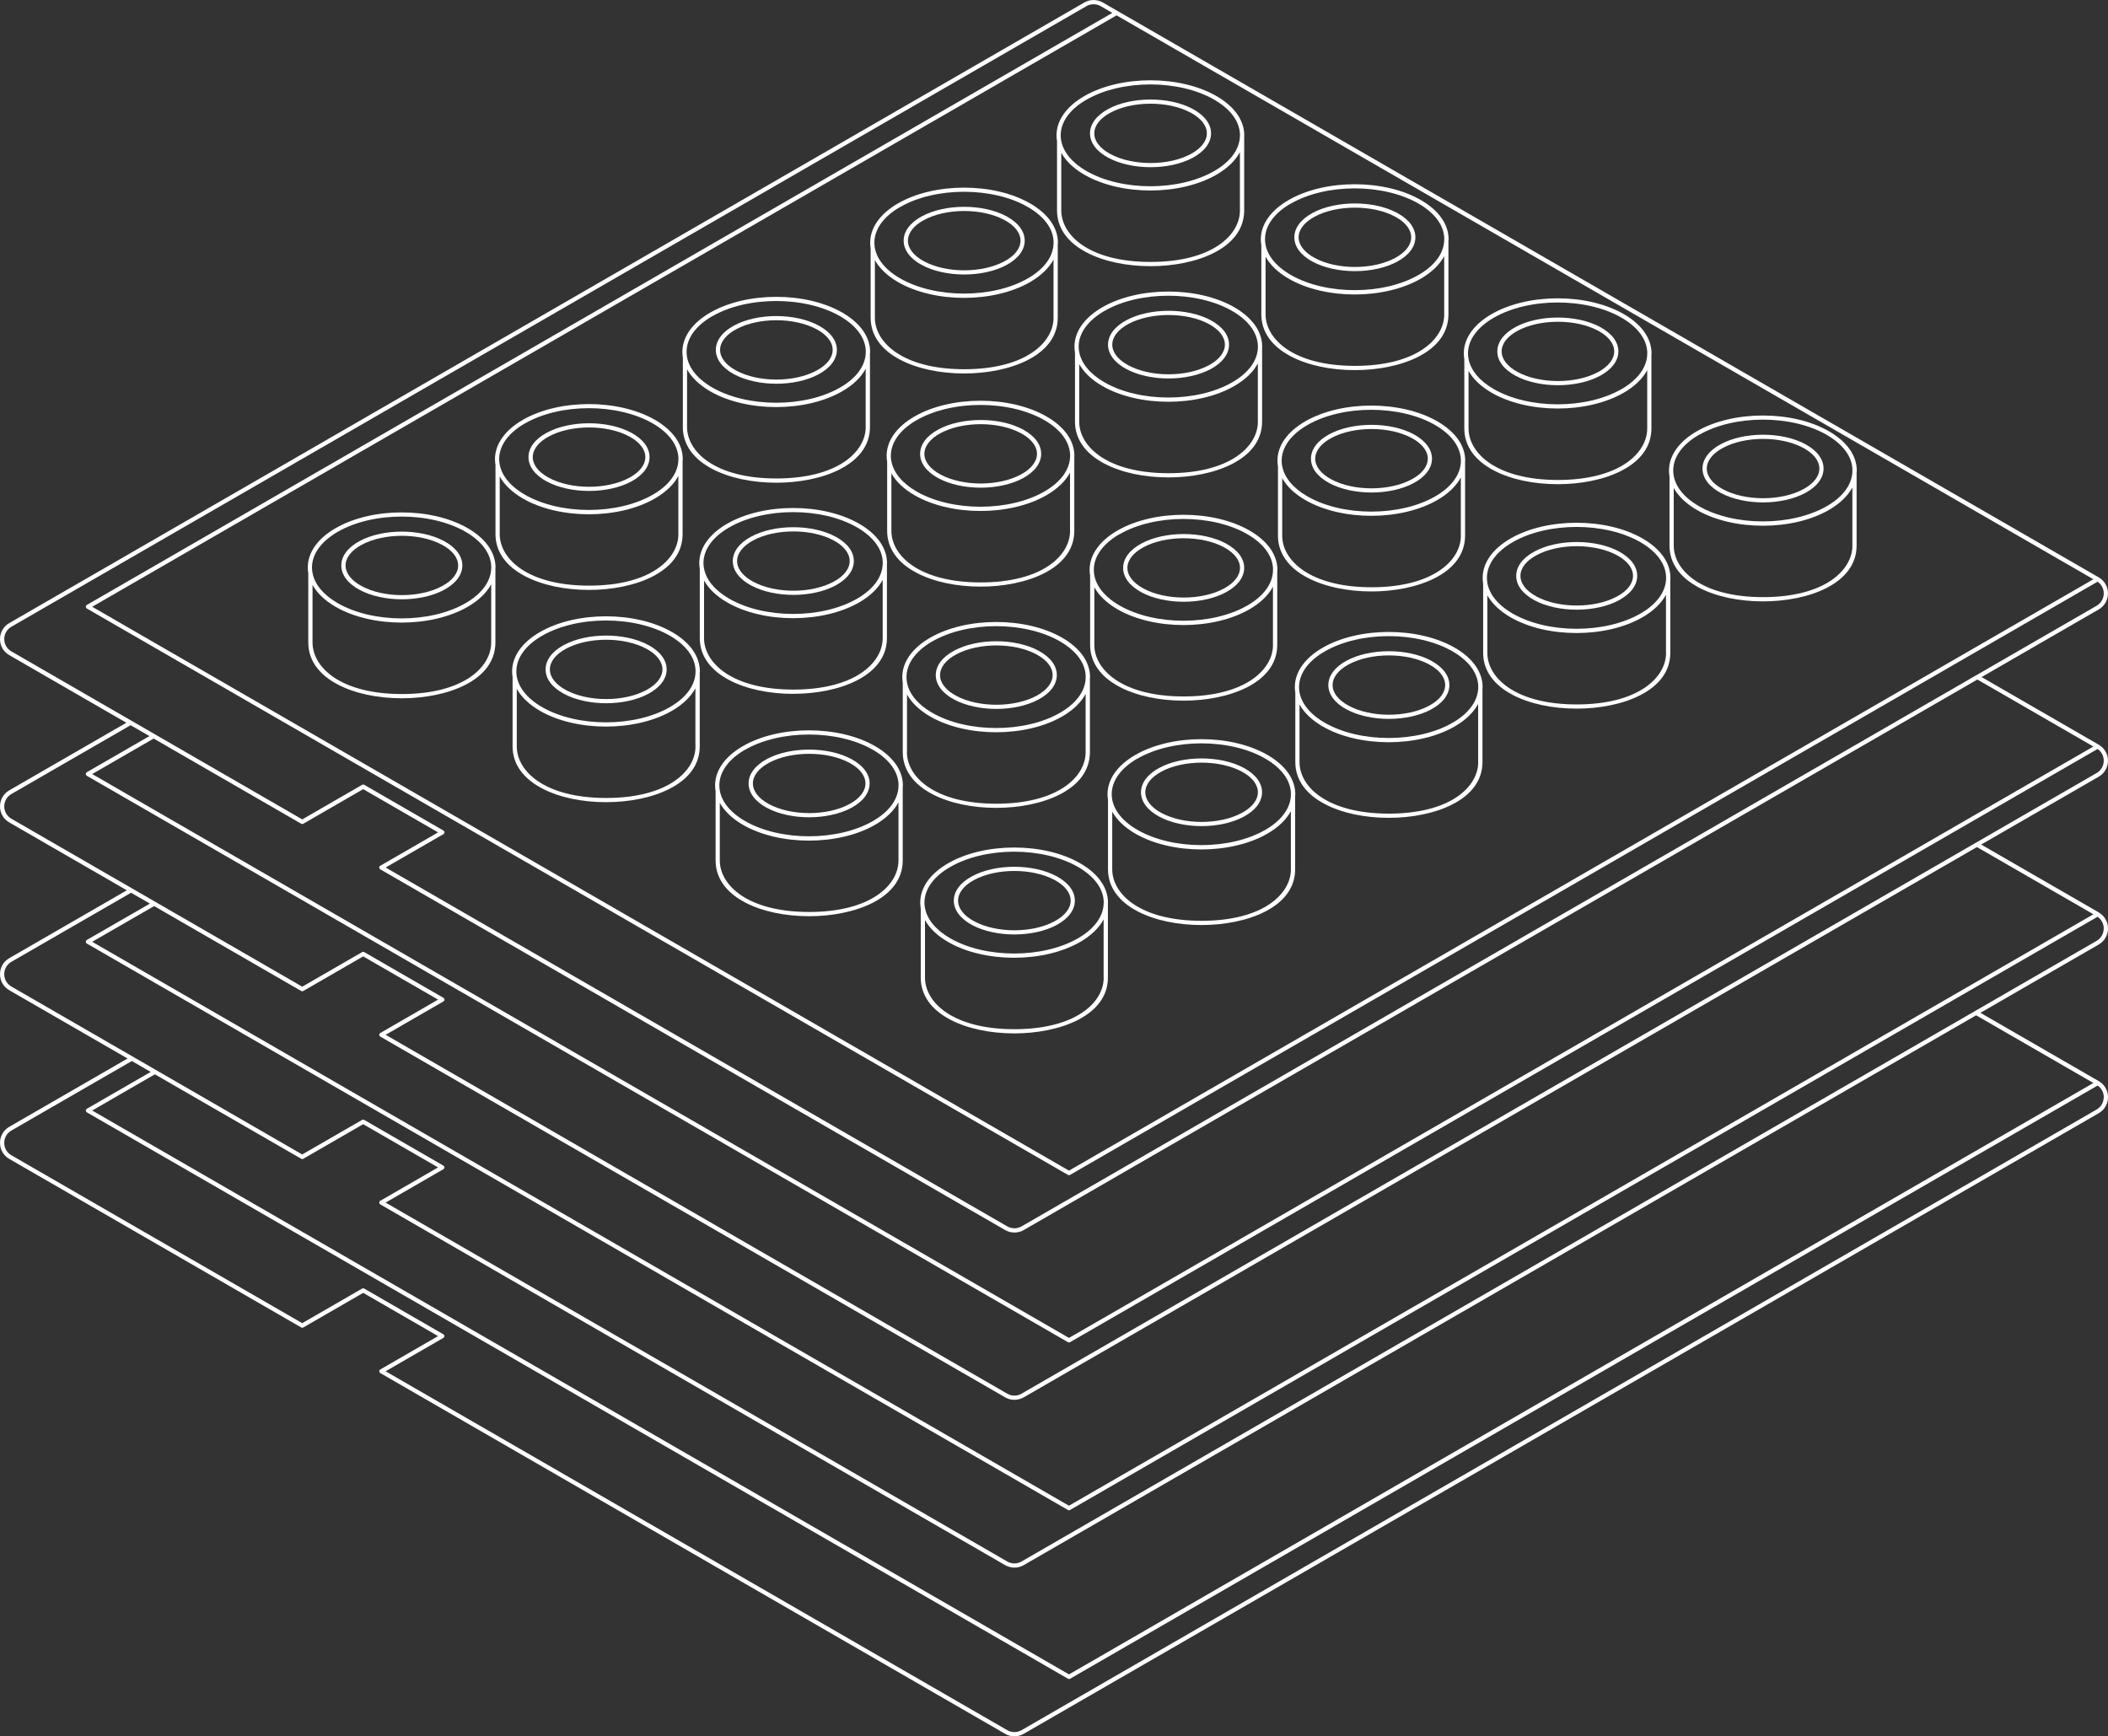 <?xml version="1.0" encoding="UTF-8"?>
<svg id="Layer_1" data-name="Layer 1" xmlns="http://www.w3.org/2000/svg" viewBox="0 0 496.83 409.28">
  <rect x="0" y="0" width="496.83" height="409.28" fill="#333333" stroke="none"/>
  <defs>
    <style>
      .cls-1 {
        fill: #fff;
      }
    </style>
  </defs>
  <path class="cls-1" d="M496.82,179.31c0-1.58-.81-2.99-2.18-3.78l-27.61-15.94,27.61-15.94c1.36-.79,2.18-2.2,2.18-3.78s-.81-2.99-2.18-3.78L263.48,2.64s-.02,0-.02-.01l-3.54-2.04c-1.35-.78-3.02-.78-4.36,0L2.18,146.87C.81,147.66,0,149.07,0,150.64s.81,2.99,2.18,3.78l27.6,15.94-27.6,15.93C.81,187.09,0,188.5,0,190.07s.81,2.99,2.18,3.78l27.71,16-27.71,16C.81,226.64,0,228.05,0,229.62s.81,2.99,2.18,3.78l27.89,16.1-27.89,16.1C.81,266.4,0,267.81,0,269.38s.81,2.99,2.18,3.78l68.81,39.73c.15.09.35.09.5,0l14.11-8.15,17.65,10.19-13.61,7.86c-.15.09-.25.25-.25.43s.1.34.25.43l147.27,85.03c.67.39,1.43.58,2.18.58s1.51-.19,2.18-.58l253.38-146.29c1.36-.79,2.18-2.2,2.18-3.78s-.81-2.99-2.18-3.78l-27.89-16.1,27.89-16.1c1.36-.79,2.18-2.2,2.18-3.78s-.8-2.95-2.13-3.75c0,0-.02-.01-.03-.02,0,0-.01-.01-.02-.02l-27.71-15.99,27.71-16c1.36-.79,2.18-2.2,2.18-3.78ZM493.39,175.96l-241.44,139.4L21.73,182.45l14.49-8.37,34.77,20.08c.15.09.35.09.5,0l14.11-8.15,17.65,10.19-13.61,7.86c-.15.09-.25.25-.25.43s.1.34.25.43l147.27,85.02c.67.39,1.43.58,2.18.58s1.51-.19,2.18-.58l224.77-129.77,27.35,15.79ZM493.39,136.53l-241.44,139.4L21.73,143.02,263.17,3.62l230.22,132.92ZM1,150.64c0-1.21.63-2.3,1.68-2.91L256.06,1.45c1.04-.6,2.32-.6,3.36,0,0,0,0,0,0,0l2.75,1.59L20.48,142.58c-.15.09-.25.25-.25.43s.1.34.25.43l231.22,133.49c.08.04.16.07.25.07s.17-.02.25-.07l242.18-139.82c.91.63,1.45,1.64,1.45,2.76,0,1.21-.63,2.3-1.68,2.91l-253.38,146.29c-1.04.6-2.32.6-3.36,0l-146.52-84.59,13.61-7.86c.15-.09.25-.25.25-.43s-.1-.34-.25-.43l-18.65-10.77c-.15-.09-.35-.09-.5,0l-14.11,8.15-34.7-20.04s-.05-.03-.08-.05l-5.36-3.1s-.04-.02-.06-.03l-28.36-16.38c-1.05-.61-1.68-1.7-1.68-2.91ZM495.82,258.62c0,1.21-.63,2.3-1.68,2.91l-253.38,146.29c-1.04.6-2.32.6-3.36,0l-146.52-84.6,13.61-7.86c.15-.09.25-.25.25-.43s-.1-.34-.25-.43l-18.65-10.77c-.15-.09-.35-.09-.5,0l-14.11,8.15L2.68,272.3c-1.05-.61-1.68-1.7-1.68-2.91s.63-2.3,1.68-2.91l28.36-16.37s.02-.02.03-.02l4.45,2.57-15.03,8.68c-.15.09-.25.25-.25.43s.1.34.25.43l231.22,133.49c.08.04.16.07.25.07s.17-.02.25-.07l242.18-139.82c.91.63,1.45,1.64,1.45,2.76ZM465.79,239.34l27.6,15.93-241.44,139.4L21.73,261.76l14.75-8.52s.02-.02.02-.02l34.49,19.91c.15.09.35.09.5,0l14.11-8.15,17.65,10.19-13.61,7.86c-.15.09-.25.25-.25.43s.1.34.25.43l147.27,85.03c.67.39,1.43.58,2.18.58s1.51-.19,2.18-.58l224.49-129.61s.02.02.03.02ZM495.82,218.86c0,1.21-.63,2.3-1.68,2.91l-253.38,146.29c-1.04.6-2.32.6-3.36,0l-146.52-84.6,13.61-7.86c.15-.09.25-.25.25-.43s-.1-.34-.25-.43l-18.65-10.77c-.15-.09-.35-.09-.5,0l-14.11,8.15L2.68,232.53c-1.05-.61-1.68-1.7-1.68-2.91s.63-2.3,1.68-2.91l28.21-16.28,4.44,2.56-14.85,8.56c-.15.09-.25.25-.25.43s.1.34.25.43l231.22,133.5c.08.04.16.07.25.07s.17-.02.25-.07l242.17-139.82c.92.63,1.46,1.64,1.46,2.77ZM493.38,215.51l-241.44,139.4L21.73,221.99l14.6-8.42,34.66,20.01c.15.09.35.09.5,0l14.11-8.15,17.65,10.19-13.61,7.86c-.15.09-.25.25-.25.43s.1.34.25.43l147.27,85.03c.67.39,1.43.58,2.18.58s1.51-.19,2.18-.58l224.67-129.71,27.45,15.84ZM240.77,328.51c-1.04.6-2.32.6-3.36,0l-146.52-84.6,13.61-7.86c.15-.09.25-.25.25-.43s-.1-.34-.25-.43l-18.65-10.77c-.15-.09-.35-.09-.5,0l-14.11,8.15L2.68,192.98c-1.05-.61-1.68-1.7-1.68-2.91s.63-2.3,1.68-2.91l28.1-16.22,4.44,2.56-14.74,8.51c-.15.09-.25.25-.25.43s.1.34.25.43l231.22,133.49c.08.04.16.07.25.07s.17-.02.25-.07l242.18-139.82c.91.63,1.45,1.64,1.45,2.76,0,1.21-.63,2.3-1.68,2.91l-253.38,146.29Z"/>
  <path class="cls-1" d="M72.66,135.14v16.3c0,4.1,2.42,7.54,7,9.93,3.98,2.08,9.32,3.22,15.05,3.22,10.62,0,22.05-4.11,22.05-13.15v-17.37c0-.1.03-.2.03-.31,0-3.54-2.33-6.83-6.56-9.27-8.58-4.95-22.55-4.95-31.13,0-4.23,2.44-6.56,5.74-6.56,9.27,0,.46.05.92.12,1.38ZM115.77,151.44c0,5.85-6.59,12.15-21.05,12.15s-21.06-6.3-21.06-12.15v-13.57c1.08,1.94,2.91,3.7,5.44,5.16,4.29,2.48,9.93,3.72,15.56,3.72s11.27-1.24,15.57-3.72c2.6-1.5,4.47-3.32,5.54-5.32v13.73ZM79.6,125.35c8.31-4.79,21.82-4.79,30.13,0,3.87,2.24,6.02,5.19,6.06,8.32,0,.03-.02.06-.02.09v.3c-.13,3.05-2.25,5.92-6.04,8.11-8.31,4.79-21.82,4.79-30.13,0-3.38-1.95-5.44-4.45-5.94-7.13h0c0-.06-.01-.1-.03-.15-.06-.37-.1-.75-.1-1.12,0-3.16,2.15-6.15,6.06-8.41Z"/>
  <path class="cls-1" d="M84.73,139.02c2.75,1.49,6.37,2.24,9.98,2.24s7.23-.75,9.98-2.24c2.76-1.5,4.28-3.54,4.28-5.74,0-2.2-1.52-4.23-4.28-5.73-5.51-2.99-14.46-2.99-19.97,0-2.76,1.5-4.28,3.54-4.28,5.74,0,2.2,1.52,4.23,4.28,5.73ZM85.21,128.43c5.24-2.85,13.77-2.85,19.01,0,2.42,1.31,3.76,3.04,3.76,4.85,0,1.81-1.33,3.54-3.76,4.86-5.24,2.85-13.77,2.85-19.01,0-2.42-1.31-3.76-3.04-3.76-4.85,0-1.81,1.33-3.54,3.76-4.86Z"/>
  <path class="cls-1" d="M116.78,125.9c0,4.1,2.42,7.54,7,9.93,3.98,2.08,9.32,3.22,15.05,3.22,10.62,0,22.05-4.11,22.05-13.14v-17.25c0-.14.04-.28.04-.43,0-3.54-2.33-6.83-6.56-9.27-8.58-4.95-22.55-4.95-31.13,0-4.23,2.44-6.57,5.74-6.57,9.27,0,.45.04.9.12,1.34v16.34ZM159.89,125.9c0,5.85-6.59,12.14-21.05,12.14s-21.06-6.3-21.06-12.14v-13.58c1.08,1.94,2.92,3.71,5.45,5.18,4.29,2.48,9.93,3.72,15.56,3.72s11.27-1.24,15.56-3.72c2.59-1.5,4.46-3.31,5.53-5.31v13.71ZM123.73,99.81c4.15-2.4,9.61-3.6,15.06-3.6s10.91,1.2,15.06,3.6c3.86,2.23,6,5.17,6.05,8.28-.01.04-.02.08-.02.12v.41c-.18,3.01-2.29,5.84-6.03,7.99-8.31,4.79-21.82,4.79-30.13,0-3.91-2.26-6.07-5.24-6.07-8.41s2.15-6.15,6.07-8.41Z"/>
  <path class="cls-1" d="M128.85,113.48c2.75,1.49,6.37,2.24,9.98,2.24s7.23-.75,9.98-2.24c2.76-1.5,4.28-3.54,4.28-5.74,0-2.2-1.52-4.23-4.28-5.73-5.5-2.99-14.46-2.99-19.97,0-2.76,1.5-4.28,3.54-4.28,5.74,0,2.2,1.52,4.23,4.28,5.73ZM129.33,102.89c5.24-2.85,13.77-2.85,19.01,0,2.42,1.31,3.76,3.04,3.76,4.85,0,1.81-1.33,3.54-3.76,4.86-5.24,2.85-13.77,2.85-19.01,0-2.42-1.31-3.76-3.04-3.76-4.85,0-1.81,1.33-3.54,3.76-4.86Z"/>
  <path class="cls-1" d="M160.93,100.63c0,4.1,2.42,7.54,7,9.93,3.98,2.08,9.32,3.22,15.05,3.22,10.62,0,22.06-4.11,22.06-13.15v-17.25c0-.14.04-.28.04-.43,0-3.54-2.33-6.83-6.56-9.27-8.58-4.95-22.55-4.95-31.13,0-4.23,2.44-6.56,5.74-6.56,9.27,0,.45.04.9.11,1.34v16.34ZM204.04,100.63c0,5.85-6.59,12.15-21.06,12.15s-21.05-6.3-21.05-12.15v-13.58c1.08,1.94,2.92,3.71,5.45,5.18,4.29,2.48,9.93,3.72,15.56,3.72s11.27-1.24,15.56-3.72c2.59-1.5,4.46-3.31,5.53-5.31v13.71ZM167.88,74.54c8.31-4.79,21.82-4.79,30.13,0,3.86,2.23,6,5.17,6.05,8.28-.01.04-.02.08-.02.12v.41c-.18,3.01-2.29,5.84-6.03,7.99-8.31,4.79-21.82,4.79-30.13,0-3.91-2.26-6.06-5.24-6.06-8.41s2.15-6.15,6.06-8.41Z"/>
  <path class="cls-1" d="M173,88.21c2.75,1.49,6.37,2.24,9.98,2.24s7.23-.75,9.98-2.24c2.76-1.5,4.28-3.54,4.28-5.74,0-2.19-1.52-4.23-4.28-5.73-5.52-2.99-14.47-2.99-19.97,0-2.76,1.5-4.28,3.54-4.28,5.74,0,2.19,1.52,4.23,4.28,5.73ZM173.48,77.62c5.23-2.85,13.76-2.85,19.01,0,2.42,1.31,3.76,3.04,3.76,4.85,0,1.81-1.33,3.54-3.76,4.86-5.24,2.85-13.77,2.85-19.01,0-2.42-1.31-3.76-3.04-3.76-4.85,0-1.81,1.33-3.54,3.76-4.86Z"/>
  <path class="cls-1" d="M205.2,74.88c0,4.1,2.42,7.54,7,9.93,3.98,2.08,9.32,3.22,15.05,3.22,10.62,0,22.05-4.11,22.05-13.15v-17.24c0-.14.04-.28.04-.43,0-3.54-2.33-6.83-6.56-9.27-8.58-4.95-22.55-4.95-31.13,0-4.23,2.44-6.56,5.74-6.56,9.27,0,.45.04.9.11,1.34v16.33ZM248.31,74.88c0,5.85-6.59,12.15-21.05,12.15s-21.06-6.3-21.06-12.15v-13.57c1.08,1.94,2.92,3.71,5.45,5.18,4.29,2.48,9.93,3.72,15.56,3.72s11.27-1.24,15.56-3.72c2.59-1.5,4.46-3.31,5.53-5.31v13.7ZM212.15,48.8c4.15-2.4,9.61-3.6,15.06-3.6s10.91,1.2,15.06,3.6c3.86,2.23,6,5.16,6.05,8.28-.01.04-.02.08-.02.12v.42c-.18,3.01-2.29,5.84-6.03,7.99-8.31,4.79-21.82,4.79-30.13,0-3.91-2.26-6.06-5.24-6.06-8.41s2.15-6.15,6.06-8.41Z"/>
  <path class="cls-1" d="M217.27,62.46c2.75,1.49,6.37,2.24,9.98,2.24s7.23-.75,9.98-2.24c2.76-1.5,4.28-3.54,4.28-5.74,0-2.2-1.52-4.23-4.28-5.73-5.5-2.99-14.46-2.99-19.97,0-2.76,1.5-4.28,3.54-4.28,5.74,0,2.19,1.52,4.23,4.28,5.73ZM217.75,51.87c5.24-2.85,13.77-2.85,19.01,0,2.42,1.31,3.76,3.04,3.76,4.85,0,1.81-1.33,3.54-3.76,4.86-5.24,2.85-13.77,2.85-19.01,0-2.42-1.31-3.76-3.04-3.76-4.85,0-1.81,1.33-3.54,3.76-4.86Z"/>
  <path class="cls-1" d="M249.13,49.59c0,4.1,2.42,7.54,7,9.93,3.98,2.08,9.32,3.22,15.05,3.22,10.62,0,22.06-4.11,22.06-13.15v-17.38c0-.1.02-.2.02-.3,0-3.54-2.33-6.83-6.56-9.27-8.58-4.95-22.55-4.95-31.13,0-4.23,2.44-6.56,5.74-6.56,9.27,0,.46.05.92.12,1.38v16.3ZM292.24,49.59c0,5.85-6.59,12.15-21.06,12.15s-21.05-6.3-21.05-12.15v-13.57c1.08,1.94,2.91,3.7,5.44,5.16,4.29,2.48,9.93,3.72,15.56,3.72s11.27-1.24,15.56-3.72c2.6-1.5,4.47-3.32,5.54-5.32v13.73ZM256.07,23.5c4.15-2.4,9.61-3.6,15.06-3.6s10.91,1.2,15.06,3.6c3.88,2.24,6.02,5.19,6.06,8.32,0,.03-.02.06-.02.09v.29c-.13,3.05-2.25,5.93-6.04,8.11-8.31,4.79-21.82,4.79-30.13,0-3.38-1.95-5.44-4.45-5.94-7.13h0c0-.06-.01-.1-.03-.15-.06-.37-.1-.75-.1-1.12,0-3.16,2.15-6.15,6.06-8.41Z"/>
  <path class="cls-1" d="M261.19,37.17c2.75,1.49,6.37,2.24,9.98,2.24s7.23-.75,9.98-2.24c2.76-1.5,4.28-3.54,4.28-5.74,0-2.2-1.52-4.23-4.28-5.73-5.51-2.99-14.46-2.99-19.97,0-2.76,1.5-4.28,3.54-4.28,5.74,0,2.2,1.52,4.23,4.28,5.73ZM261.67,26.58c5.24-2.85,13.77-2.85,19.01,0,2.42,1.31,3.76,3.04,3.76,4.85,0,1.81-1.33,3.54-3.76,4.86-5.24,2.85-13.77,2.85-19.01,0-2.42-1.32-3.76-3.04-3.76-4.85,0-1.81,1.33-3.54,3.76-4.86Z"/>
  <path class="cls-1" d="M158.39,148.98c-8.58-4.95-22.55-4.95-31.13,0-4.23,2.44-6.56,5.74-6.56,9.27,0,.45.04.9.11,1.34v16.34c0,4.1,2.42,7.54,7,9.93,3.98,2.08,9.32,3.22,15.05,3.22,10.62,0,22.06-4.11,22.06-13.15v-17.26c0-.14.03-.28.03-.42,0-3.54-2.33-6.83-6.56-9.27ZM127.76,149.85c8.31-4.79,21.82-4.79,30.13,0,3.86,2.23,6,5.17,6.05,8.29-.01.04-.02.08-.02.12v.41c-.18,3.01-2.29,5.84-6.03,8-8.31,4.79-21.82,4.79-30.13,0-3.91-2.26-6.06-5.24-6.06-8.41s2.15-6.15,6.06-8.41ZM163.92,175.94c0,5.85-6.59,12.15-21.06,12.15s-21.06-6.3-21.06-12.15v-13.58c1.08,1.94,2.92,3.71,5.45,5.18,4.29,2.48,9.93,3.72,15.56,3.72s11.27-1.24,15.56-3.72c2.59-1.5,4.46-3.31,5.53-5.31v13.72Z"/>
  <path class="cls-1" d="M132.88,163.52h0c2.75,1.49,6.37,2.24,9.98,2.24s7.23-.75,9.98-2.24c2.76-1.5,4.28-3.54,4.28-5.74,0-2.2-1.52-4.23-4.28-5.73-5.51-2.99-14.46-2.99-19.97,0-2.76,1.5-4.28,3.54-4.28,5.74,0,2.2,1.52,4.23,4.28,5.73ZM133.36,152.93c5.24-2.85,13.77-2.85,19.01,0,2.42,1.31,3.76,3.04,3.76,4.85,0,1.81-1.33,3.54-3.76,4.86-5.24,2.85-13.77,2.85-19.01,0h0c-2.42-1.31-3.76-3.04-3.76-4.85,0-1.81,1.33-3.54,3.76-4.86Z"/>
  <path class="cls-1" d="M186.99,163.54c10.62,0,22.05-4.11,22.05-13.14v-17.38c0-.1.02-.2.02-.3,0-3.54-2.33-6.83-6.56-9.27-8.58-4.95-22.55-4.95-31.13,0-4.23,2.44-6.56,5.74-6.56,9.27,0,.46.05.92.12,1.38v16.3c0,4.1,2.42,7.54,7,9.93,3.98,2.08,9.32,3.22,15.05,3.22ZM171.88,124.31c4.15-2.4,9.61-3.6,15.06-3.6s10.91,1.2,15.06,3.6c3.88,2.24,6.02,5.19,6.06,8.32,0,.03-.02.06-.02.09v.29c-.13,3.05-2.25,5.93-6.04,8.11-8.31,4.79-21.82,4.79-30.13,0-3.38-1.95-5.44-4.45-5.94-7.13h0c0-.06-.01-.1-.03-.15-.06-.37-.1-.75-.1-1.12,0-3.16,2.15-6.15,6.06-8.41ZM165.94,150.4v-13.57c1.08,1.94,2.91,3.7,5.44,5.16,4.29,2.48,9.93,3.72,15.56,3.72s11.27-1.24,15.56-3.72c2.6-1.5,4.47-3.32,5.54-5.32v13.73c0,5.85-6.59,12.14-21.05,12.14s-21.06-6.3-21.06-12.14Z"/>
  <path class="cls-1" d="M177,137.98c2.75,1.49,6.37,2.24,9.98,2.24,3.62,0,7.23-.75,9.98-2.24,2.76-1.5,4.28-3.54,4.28-5.74,0-2.2-1.52-4.23-4.28-5.73-5.51-2.99-14.46-2.99-19.97,0-2.76,1.5-4.28,3.54-4.28,5.74,0,2.2,1.52,4.23,4.28,5.73ZM177.48,127.39c2.62-1.42,6.06-2.13,9.51-2.13s6.89.71,9.51,2.13c2.42,1.31,3.76,3.04,3.76,4.85,0,1.81-1.33,3.54-3.76,4.86-5.24,2.85-13.77,2.85-19.01,0-2.42-1.31-3.76-3.04-3.76-4.85,0-1.81,1.33-3.54,3.76-4.86Z"/>
  <path class="cls-1" d="M216.09,135.05c3.98,2.08,9.32,3.22,15.05,3.22,10.62,0,22.06-4.11,22.06-13.15v-17.38c0-.1.02-.2.02-.3,0-3.54-2.33-6.83-6.56-9.27-8.58-4.95-22.55-4.95-31.13,0-4.23,2.44-6.56,5.74-6.56,9.27,0,.46.05.92.12,1.38v16.3c0,4.1,2.42,7.54,7,9.93ZM252.2,125.13c0,5.85-6.59,12.15-21.06,12.15s-21.05-6.3-21.05-12.15v-13.57c1.08,1.94,2.91,3.7,5.44,5.16,4.29,2.48,9.93,3.72,15.56,3.72s11.27-1.24,15.56-3.72c2.6-1.5,4.47-3.32,5.54-5.32v13.73ZM216.03,99.04c8.31-4.79,21.82-4.79,30.13,0,3.88,2.24,6.02,5.19,6.06,8.32,0,.03-.02.06-.02.09v.29c-.13,3.05-2.25,5.93-6.04,8.11-8.31,4.79-21.82,4.79-30.13,0-3.38-1.95-5.44-4.45-5.94-7.13h0c0-.06-.01-.1-.03-.15-.06-.37-.1-.75-.1-1.12,0-3.16,2.15-6.15,6.06-8.41Z"/>
  <path class="cls-1" d="M221.15,112.71c2.75,1.49,6.37,2.24,9.98,2.24s7.23-.75,9.98-2.24c2.76-1.5,4.28-3.54,4.28-5.74,0-2.19-1.52-4.23-4.28-5.73-5.51-2.99-14.46-2.99-19.97,0-2.76,1.5-4.28,3.54-4.28,5.74,0,2.19,1.52,4.23,4.28,5.73ZM221.63,102.12c5.24-2.85,13.77-2.85,19.01,0,2.42,1.31,3.76,3.04,3.76,4.85,0,1.81-1.33,3.54-3.76,4.86-5.24,2.85-13.77,2.85-19.01,0-2.42-1.31-3.76-3.04-3.76-4.85,0-1.81,1.33-3.54,3.76-4.86Z"/>
  <path class="cls-1" d="M259.8,72.43c-4.23,2.44-6.56,5.74-6.56,9.27,0,.46.05.92.12,1.38v16.3c0,4.1,2.42,7.54,7,9.93,3.98,2.08,9.32,3.22,15.05,3.22,10.62,0,22.05-4.11,22.05-13.15v-17.38c0-.1.02-.2.02-.3,0-3.54-2.33-6.83-6.56-9.27-8.58-4.95-22.55-4.95-31.13,0ZM296.47,99.39c0,5.85-6.59,12.15-21.05,12.15s-21.06-6.3-21.06-12.15v-13.57c1.08,1.94,2.91,3.7,5.44,5.16,4.29,2.48,9.93,3.72,15.56,3.72s11.27-1.24,15.56-3.72c2.6-1.5,4.47-3.32,5.54-5.32v13.73ZM296.49,81.62s-.02.06-.02.09v.29c-.13,3.05-2.25,5.93-6.04,8.11-8.31,4.79-21.82,4.79-30.13,0-3.38-1.95-5.44-4.45-5.94-7.13h0c0-.05-.01-.1-.03-.15-.06-.37-.1-.75-.1-1.12,0-3.16,2.15-6.15,6.06-8.41,4.15-2.4,9.61-3.6,15.06-3.6s10.91,1.2,15.06,3.6c3.88,2.24,6.02,5.19,6.06,8.32Z"/>
  <path class="cls-1" d="M285.4,75.5c-5.5-2.99-14.46-2.99-19.97,0-2.76,1.5-4.28,3.54-4.28,5.74,0,2.2,1.52,4.23,4.28,5.73,2.75,1.49,6.37,2.24,9.98,2.24s7.23-.75,9.98-2.24c2.76-1.5,4.28-3.54,4.28-5.74,0-2.2-1.52-4.23-4.28-5.73ZM284.92,86.09c-5.24,2.85-13.77,2.85-19.01,0h0c-2.42-1.32-3.76-3.04-3.76-4.85,0-1.81,1.33-3.54,3.76-4.86,2.62-1.42,6.06-2.13,9.51-2.13s6.89.71,9.51,2.13c2.42,1.32,3.76,3.04,3.76,4.85,0,1.81-1.33,3.54-3.76,4.86Z"/>
  <path class="cls-1" d="M297.28,74.09c0,4.1,2.42,7.54,7,9.93,3.98,2.08,9.32,3.22,15.05,3.22,10.62,0,22.05-4.11,22.05-13.15v-17.25c0-.14.04-.28.04-.43,0-3.54-2.33-6.83-6.56-9.27-8.58-4.95-22.55-4.95-31.13,0-4.23,2.44-6.57,5.74-6.57,9.27,0,.45.04.9.12,1.34v16.34ZM340.39,74.09c0,5.85-6.59,12.15-21.05,12.15s-21.06-6.3-21.06-12.15v-13.58c1.08,1.94,2.92,3.71,5.45,5.18,4.29,2.48,9.93,3.72,15.56,3.72s11.27-1.24,15.56-3.72c2.59-1.5,4.46-3.31,5.53-5.31v13.71ZM304.23,48c4.15-2.4,9.61-3.6,15.06-3.6s10.91,1.2,15.06,3.6c3.86,2.23,6,5.17,6.05,8.28-.01.04-.02.08-.02.12v.41c-.18,3.01-2.29,5.84-6.03,7.99-8.31,4.79-21.82,4.79-30.13,0-3.91-2.26-6.07-5.24-6.07-8.41s2.15-6.15,6.07-8.41Z"/>
  <path class="cls-1" d="M309.35,61.67c2.75,1.49,6.37,2.24,9.98,2.24s7.23-.75,9.98-2.24c2.76-1.5,4.28-3.54,4.28-5.74,0-2.2-1.52-4.23-4.28-5.73-5.5-2.99-14.46-2.99-19.97,0-2.76,1.5-4.28,3.54-4.28,5.74,0,2.2,1.52,4.23,4.28,5.73ZM309.83,51.08c5.24-2.85,13.77-2.85,19.01,0,2.42,1.31,3.76,3.04,3.76,4.85,0,1.81-1.33,3.54-3.76,4.86-5.24,2.85-13.77,2.85-19.01,0-2.42-1.32-3.76-3.04-3.76-4.85,0-1.81,1.33-3.54,3.76-4.86Z"/>
  <path class="cls-1" d="M206.23,175.86c-8.58-4.95-22.55-4.95-31.13,0-4.23,2.44-6.56,5.74-6.56,9.27,0,.45.04.9.12,1.34v16.34c0,4.1,2.42,7.54,7,9.93,3.98,2.08,9.32,3.22,15.05,3.22,10.62,0,22.05-4.11,22.05-13.14v-17.25c0-.14.04-.28.04-.43,0-3.54-2.33-6.83-6.56-9.27ZM175.6,176.73c4.15-2.4,9.61-3.6,15.06-3.6s10.91,1.2,15.07,3.6c3.86,2.23,6,5.17,6.05,8.28-.01.04-.02.08-.02.12v.41c-.18,3.01-2.29,5.84-6.03,7.99-8.31,4.79-21.82,4.79-30.13,0-3.91-2.26-6.06-5.24-6.06-8.41s2.15-6.15,6.06-8.41ZM211.76,202.82c0,5.85-6.59,12.14-21.05,12.14s-21.06-6.3-21.06-12.14v-13.58c1.08,1.94,2.92,3.71,5.45,5.18,4.29,2.48,9.93,3.72,15.56,3.72s11.27-1.24,15.57-3.72c2.59-1.5,4.46-3.31,5.53-5.31v13.71Z"/>
  <path class="cls-1" d="M180.72,190.4c2.75,1.49,6.37,2.24,9.98,2.24s7.23-.75,9.98-2.24c2.76-1.5,4.28-3.54,4.28-5.74,0-2.2-1.52-4.23-4.28-5.73-5.5-2.99-14.46-2.99-19.97,0-2.76,1.5-4.28,3.54-4.28,5.74,0,2.19,1.52,4.23,4.28,5.73ZM181.2,179.81c2.62-1.42,6.06-2.13,9.51-2.13s6.89.71,9.51,2.13c2.42,1.31,3.76,3.04,3.76,4.85,0,1.81-1.33,3.54-3.76,4.86-5.24,2.85-13.77,2.85-19.01,0h0c-2.42-1.31-3.76-3.04-3.76-4.85,0-1.81,1.33-3.54,3.76-4.86Z"/>
  <path class="cls-1" d="M234.82,190.42c10.62,0,22.06-4.11,22.06-13.15v-17.26c0-.14.03-.28.03-.42,0-3.54-2.33-6.83-6.56-9.27-8.58-4.95-22.55-4.95-31.13,0-4.23,2.44-6.56,5.74-6.56,9.27,0,.45.04.9.11,1.34v16.34c0,4.1,2.42,7.54,7,9.93,3.98,2.08,9.32,3.22,15.05,3.22ZM219.72,151.19c4.15-2.4,9.61-3.6,15.06-3.6s10.91,1.2,15.06,3.6c3.86,2.23,6,5.17,6.05,8.29-.01.04-.02.08-.02.12v.41c-.18,3.01-2.29,5.84-6.03,8-8.31,4.79-21.82,4.79-30.13,0-3.91-2.26-6.06-5.24-6.06-8.41s2.15-6.15,6.06-8.41ZM213.77,177.28v-13.58c1.08,1.94,2.92,3.71,5.45,5.18,4.29,2.48,9.93,3.72,15.56,3.72s11.27-1.24,15.56-3.72c2.59-1.5,4.46-3.31,5.53-5.31v13.72c0,5.85-6.59,12.15-21.06,12.15s-21.06-6.3-21.06-12.15Z"/>
  <path class="cls-1" d="M224.84,164.86h0c2.75,1.49,6.37,2.24,9.98,2.24s7.23-.75,9.98-2.24c2.76-1.5,4.28-3.54,4.28-5.74,0-2.2-1.52-4.23-4.28-5.73-5.5-2.99-14.46-2.99-19.97,0-2.76,1.5-4.28,3.54-4.28,5.74,0,2.2,1.52,4.23,4.28,5.73ZM225.32,154.27c5.24-2.85,13.77-2.85,19.01,0,2.42,1.32,3.76,3.04,3.76,4.85,0,1.81-1.33,3.54-3.76,4.86-5.24,2.85-13.77,2.85-19.01,0h0c-2.42-1.31-3.76-3.04-3.76-4.85,0-1.81,1.33-3.54,3.76-4.86Z"/>
  <path class="cls-1" d="M263.92,161.93c3.98,2.08,9.32,3.22,15.05,3.22,10.62,0,22.06-4.11,22.06-13.15v-17.25c0-.14.04-.28.04-.43,0-3.54-2.33-6.83-6.57-9.27-8.58-4.95-22.55-4.95-31.13,0-4.23,2.44-6.56,5.74-6.56,9.27,0,.45.04.9.12,1.34v16.34c0,4.1,2.42,7.54,7,9.93ZM300.03,152.01c0,5.85-6.59,12.15-21.06,12.15s-21.05-6.3-21.05-12.15v-13.58c1.08,1.94,2.92,3.71,5.45,5.18,4.29,2.48,9.93,3.72,15.56,3.72s11.27-1.24,15.56-3.72c2.59-1.5,4.46-3.31,5.53-5.31v13.71ZM263.87,125.92c4.15-2.4,9.61-3.6,15.06-3.6s10.91,1.2,15.06,3.6c3.86,2.23,6,5.17,6.05,8.28-.01.04-.02.08-.02.12v.41c-.18,3.01-2.29,5.84-6.03,7.99-8.31,4.79-21.82,4.79-30.13,0-3.91-2.26-6.06-5.24-6.06-8.41s2.15-6.15,6.06-8.41Z"/>
  <path class="cls-1" d="M268.99,139.59c2.76,1.5,6.38,2.25,9.99,2.25s7.23-.75,9.98-2.25c2.76-1.5,4.28-3.54,4.28-5.74,0-2.2-1.52-4.23-4.28-5.73-5.5-2.99-14.46-2.99-19.97,0-2.76,1.5-4.28,3.54-4.28,5.74,0,2.2,1.52,4.23,4.28,5.73ZM269.47,129c2.62-1.42,6.06-2.13,9.51-2.13s6.89.71,9.51,2.13c2.42,1.31,3.76,3.04,3.76,4.85,0,1.81-1.33,3.54-3.76,4.86-5.23,2.85-13.76,2.85-19.01,0-2.42-1.32-3.76-3.04-3.76-4.85,0-1.81,1.33-3.54,3.76-4.86Z"/>
  <path class="cls-1" d="M307.64,99.31c-4.23,2.44-6.56,5.74-6.56,9.27,0,.46.05.92.12,1.38v16.3c0,4.1,2.42,7.54,7,9.93,3.98,2.08,9.32,3.22,15.05,3.22,10.62,0,22.05-4.11,22.05-13.15v-17.37c0-.1.03-.2.03-.31,0-3.54-2.33-6.83-6.57-9.27-8.58-4.95-22.55-4.95-31.13,0ZM344.31,126.27c0,5.85-6.59,12.15-21.05,12.15s-21.06-6.3-21.06-12.15v-13.57c1.08,1.94,2.91,3.7,5.44,5.16,4.29,2.48,9.93,3.72,15.56,3.72s11.27-1.24,15.56-3.72c2.6-1.5,4.47-3.32,5.54-5.32v13.73ZM344.33,108.5s-.02.06-.02.09v.3c-.13,3.05-2.25,5.92-6.04,8.11-8.31,4.79-21.82,4.79-30.13,0-3.38-1.95-5.44-4.45-5.94-7.13h0c0-.05-.01-.1-.03-.15-.06-.37-.1-.75-.1-1.12,0-3.16,2.15-6.15,6.06-8.41,4.15-2.4,9.61-3.6,15.06-3.6s10.91,1.2,15.06,3.6c3.87,2.24,6.02,5.19,6.06,8.32Z"/>
  <path class="cls-1" d="M333.23,102.38c-5.5-2.99-14.46-2.99-19.97,0-2.76,1.5-4.28,3.54-4.28,5.74,0,2.2,1.52,4.23,4.28,5.73h0c2.75,1.49,6.37,2.24,9.98,2.24s7.23-.75,9.98-2.24c2.76-1.5,4.28-3.54,4.28-5.74,0-2.19-1.52-4.23-4.28-5.73ZM332.75,112.97c-5.24,2.85-13.77,2.85-19.01,0h0c-2.42-1.31-3.76-3.04-3.76-4.85,0-1.81,1.33-3.54,3.76-4.86,5.24-2.85,13.77-2.85,19.01,0,2.42,1.31,3.76,3.04,3.76,4.85,0,1.81-1.33,3.54-3.76,4.86Z"/>
  <path class="cls-1" d="M345.12,100.98c0,4.1,2.42,7.54,7,9.93,3.98,2.08,9.32,3.22,15.05,3.22,10.62,0,22.05-4.11,22.05-13.15v-17.37c0-.1.03-.2.03-.31,0-3.54-2.33-6.83-6.56-9.27-8.58-4.95-22.55-4.95-31.13,0-4.23,2.44-6.56,5.74-6.56,9.27,0,.46.05.92.12,1.38v16.3ZM388.23,100.98c0,5.85-6.59,12.15-21.05,12.15s-21.06-6.3-21.06-12.15v-13.57c1.08,1.94,2.91,3.7,5.44,5.16,4.29,2.48,9.93,3.72,15.57,3.72s11.27-1.24,15.56-3.72c2.6-1.5,4.47-3.32,5.54-5.32v13.73ZM352.06,74.89c8.31-4.79,21.82-4.79,30.13,0,3.87,2.24,6.02,5.19,6.06,8.32,0,.03-.02.06-.02.09v.3c-.13,3.05-2.25,5.92-6.04,8.11-8.31,4.79-21.82,4.79-30.13,0-3.38-1.95-5.44-4.45-5.94-7.13h0c0-.05-.01-.1-.03-.15-.06-.37-.1-.75-.1-1.12,0-3.16,2.15-6.15,6.06-8.41Z"/>
  <path class="cls-1" d="M357.19,88.56c2.75,1.49,6.37,2.24,9.98,2.24,3.62,0,7.23-.75,9.98-2.24,2.76-1.5,4.28-3.54,4.28-5.74,0-2.19-1.52-4.23-4.28-5.73-5.51-2.99-14.46-2.99-19.97,0-2.76,1.5-4.28,3.54-4.28,5.74,0,2.2,1.52,4.23,4.28,5.73ZM357.67,77.97c2.62-1.42,6.06-2.13,9.51-2.13s6.89.71,9.51,2.13c2.42,1.31,3.76,3.04,3.76,4.85,0,1.81-1.33,3.54-3.76,4.86-5.24,2.85-13.77,2.85-19.01,0-2.42-1.31-3.76-3.04-3.76-4.85,0-1.81,1.33-3.54,3.76-4.86Z"/>
  <path class="cls-1" d="M254.59,203.48c-8.58-4.95-22.55-4.95-31.13,0-4.23,2.44-6.57,5.74-6.57,9.27,0,.46.05.92.12,1.38v16.3c0,4.1,2.42,7.54,7,9.93,3.98,2.08,9.32,3.22,15.05,3.22,10.62,0,22.06-4.11,22.06-13.15v-17.38c0-.1.02-.2.02-.3,0-3.54-2.33-6.83-6.56-9.27ZM223.96,204.35c4.15-2.4,9.61-3.6,15.06-3.6s10.91,1.2,15.06,3.6c3.88,2.24,6.02,5.19,6.06,8.32,0,.03-.02.06-.02.09v.29c-.13,3.05-2.25,5.93-6.04,8.11-8.31,4.79-21.82,4.79-30.13,0-3.38-1.95-5.44-4.45-5.94-7.13h0c0-.05-.01-.1-.03-.15-.06-.37-.1-.75-.1-1.12,0-3.16,2.15-6.15,6.07-8.41ZM260.13,230.44c0,5.85-6.59,12.15-21.06,12.15s-21.06-6.3-21.06-12.15v-13.57c1.08,1.94,2.91,3.7,5.44,5.16,4.29,2.48,9.93,3.72,15.56,3.72s11.27-1.24,15.56-3.72c2.6-1.5,4.47-3.32,5.54-5.32v13.73Z"/>
  <path class="cls-1" d="M229.09,218.02h0c2.75,1.49,6.37,2.24,9.98,2.24s7.23-.75,9.98-2.24c2.76-1.5,4.28-3.54,4.28-5.74,0-2.2-1.52-4.23-4.28-5.73-5.5-2.99-14.46-2.99-19.97,0-2.76,1.5-4.28,3.54-4.28,5.74,0,2.2,1.52,4.23,4.28,5.73ZM229.57,207.43c5.24-2.85,13.77-2.85,19.01,0,2.42,1.31,3.76,3.04,3.76,4.85,0,1.81-1.33,3.54-3.76,4.86-5.24,2.85-13.77,2.85-19.01,0h0c-2.42-1.31-3.76-3.04-3.76-4.85,0-1.81,1.33-3.54,3.76-4.86Z"/>
  <path class="cls-1" d="M298.72,177.94c-8.58-4.95-22.55-4.95-31.13,0-4.23,2.44-6.56,5.74-6.56,9.27,0,.45.04.9.11,1.34v16.34c0,4.1,2.42,7.54,7,9.93,3.98,2.08,9.32,3.22,15.05,3.22,10.62,0,22.06-4.11,22.06-13.14v-17.25c0-.14.04-.28.04-.43,0-3.54-2.33-6.83-6.56-9.27ZM268.09,178.81c4.15-2.4,9.61-3.6,15.06-3.6s10.91,1.2,15.06,3.6c3.86,2.23,6,5.17,6.05,8.28-.01.04-.02.08-.02.12v.41c-.18,3.01-2.29,5.84-6.03,7.99-8.31,4.79-21.82,4.79-30.13,0-3.91-2.26-6.06-5.24-6.06-8.41s2.15-6.15,6.06-8.41ZM304.25,204.9c0,5.85-6.59,12.14-21.06,12.14s-21.05-6.3-21.05-12.14v-13.58c1.08,1.94,2.92,3.71,5.45,5.18,4.29,2.48,9.93,3.72,15.56,3.72s11.27-1.24,15.56-3.72c2.59-1.5,4.46-3.31,5.53-5.31v13.71Z"/>
  <path class="cls-1" d="M273.21,192.48c2.75,1.49,6.37,2.24,9.98,2.24,3.62,0,7.23-.75,9.98-2.24,2.76-1.5,4.28-3.54,4.28-5.74,0-2.2-1.52-4.23-4.28-5.73-5.51-2.99-14.46-2.99-19.97,0-2.76,1.5-4.28,3.54-4.28,5.74,0,2.2,1.52,4.23,4.28,5.73ZM273.69,181.89c2.62-1.42,6.06-2.13,9.51-2.13s6.89.71,9.51,2.13c2.42,1.31,3.76,3.04,3.76,4.85,0,1.81-1.33,3.54-3.76,4.86-5.24,2.85-13.77,2.85-19.01,0-2.42-1.31-3.76-3.04-3.76-4.85,0-1.81,1.33-3.54,3.76-4.86Z"/>
  <path class="cls-1" d="M342.87,152.67c-8.58-4.95-22.55-4.95-31.13,0-4.23,2.44-6.56,5.74-6.56,9.27,0,.45.04.9.11,1.34v16.34c0,4.1,2.42,7.54,7,9.93,3.98,2.08,9.32,3.22,15.05,3.22,10.62,0,22.06-4.11,22.06-13.15v-17.26c0-.14.03-.28.03-.42,0-3.54-2.33-6.83-6.56-9.27ZM312.24,153.54c4.15-2.4,9.61-3.6,15.06-3.6s10.91,1.2,15.06,3.6c3.86,2.23,6,5.17,6.05,8.29-.01.04-.02.08-.02.12v.41c-.18,3.01-2.29,5.84-6.03,8-8.31,4.79-21.82,4.79-30.13,0-3.91-2.26-6.06-5.24-6.06-8.41s2.15-6.15,6.06-8.41ZM348.4,179.63c0,5.85-6.59,12.15-21.06,12.15s-21.06-6.3-21.06-12.15v-13.58c1.08,1.94,2.92,3.71,5.45,5.18,4.29,2.48,9.93,3.72,15.56,3.72s11.27-1.24,15.56-3.72c2.59-1.5,4.46-3.31,5.53-5.31v13.72Z"/>
  <path class="cls-1" d="M317.36,167.21h0c2.75,1.49,6.37,2.24,9.98,2.24s7.23-.75,9.98-2.24c2.76-1.5,4.28-3.54,4.28-5.74,0-2.2-1.52-4.23-4.28-5.73-5.5-2.99-14.46-2.99-19.97,0-2.76,1.5-4.28,3.54-4.28,5.74,0,2.19,1.52,4.23,4.28,5.73ZM317.84,156.62c5.24-2.85,13.77-2.85,19.01,0,2.42,1.31,3.76,3.04,3.76,4.85,0,1.81-1.33,3.54-3.76,4.86-5.24,2.85-13.77,2.85-19.01,0h0c-2.42-1.31-3.76-3.04-3.76-4.85,0-1.81,1.33-3.54,3.76-4.86Z"/>
  <path class="cls-1" d="M356.01,126.93c-4.23,2.44-6.56,5.74-6.56,9.27,0,.45.04.9.11,1.34v16.34c0,4.1,2.42,7.54,7,9.93,3.98,2.08,9.32,3.22,15.05,3.22,10.62,0,22.06-4.11,22.06-13.15v-17.26c0-.14.03-.28.03-.42,0-3.54-2.33-6.83-6.56-9.27-8.58-4.95-22.55-4.95-31.13,0ZM392.67,153.89c0,5.85-6.59,12.15-21.06,12.15s-21.06-6.3-21.06-12.15v-13.58c1.08,1.94,2.92,3.71,5.45,5.18,4.29,2.48,9.93,3.72,15.56,3.72s11.27-1.24,15.56-3.72c2.59-1.5,4.46-3.31,5.53-5.31v13.72ZM392.69,136.09s-.02.08-.02.12v.41c-.18,3.01-2.29,5.84-6.03,8-8.31,4.79-21.82,4.79-30.13,0-3.91-2.26-6.06-5.24-6.06-8.41s2.15-6.15,6.06-8.41c4.15-2.4,9.61-3.6,15.06-3.6s10.91,1.2,15.06,3.6c3.86,2.23,6,5.17,6.05,8.29Z"/>
  <path class="cls-1" d="M381.6,130c-5.52-2.99-14.47-2.99-19.97,0-2.76,1.5-4.28,3.54-4.28,5.74,0,2.2,1.52,4.23,4.28,5.73,2.75,1.49,6.37,2.24,9.98,2.24s7.23-.75,9.98-2.24c2.76-1.5,4.28-3.54,4.28-5.74,0-2.2-1.52-4.23-4.28-5.73ZM381.12,140.59c-5.24,2.85-13.77,2.85-19.01,0-2.42-1.32-3.76-3.04-3.76-4.85,0-1.81,1.33-3.54,3.76-4.86,5.23-2.85,13.76-2.85,19.01,0,2.42,1.32,3.76,3.04,3.76,4.85,0,1.81-1.33,3.54-3.76,4.86Z"/>
  <path class="cls-1" d="M393.48,128.6c0,4.1,2.42,7.54,7,9.93,3.98,2.08,9.32,3.22,15.05,3.22,10.62,0,22.05-4.11,22.05-13.15v-17.25c0-.14.04-.28.04-.43,0-3.54-2.33-6.83-6.57-9.27-8.58-4.95-22.55-4.95-31.13,0-4.23,2.44-6.56,5.74-6.56,9.27,0,.45.04.9.12,1.34v16.34ZM436.59,128.6c0,5.85-6.59,12.15-21.05,12.15s-21.06-6.3-21.06-12.15v-13.58c1.08,1.94,2.92,3.71,5.45,5.18,4.29,2.48,9.93,3.72,15.56,3.72s11.27-1.24,15.56-3.72c2.59-1.5,4.46-3.31,5.53-5.31v13.71ZM400.43,102.51c4.15-2.4,9.61-3.6,15.06-3.6s10.91,1.2,15.06,3.6c3.86,2.23,6,5.17,6.05,8.28-.01.04-.02.08-.02.12v.41c-.18,3.01-2.29,5.84-6.03,7.99-8.31,4.79-21.82,4.79-30.13,0-3.91-2.26-6.06-5.24-6.06-8.41s2.15-6.15,6.06-8.41Z"/>
  <path class="cls-1" d="M405.55,116.18h0c2.75,1.49,6.37,2.24,9.98,2.24s7.23-.75,9.98-2.24c2.76-1.5,4.28-3.54,4.28-5.74,0-2.2-1.52-4.23-4.28-5.73-5.5-2.99-14.46-2.99-19.97,0-2.76,1.5-4.28,3.54-4.28,5.74,0,2.2,1.52,4.23,4.28,5.73ZM406.03,105.59c5.24-2.85,13.77-2.85,19.01,0,2.42,1.32,3.76,3.04,3.76,4.85,0,1.81-1.33,3.54-3.76,4.86-5.24,2.85-13.77,2.85-19.01,0h0c-2.42-1.32-3.76-3.04-3.76-4.85,0-1.81,1.33-3.54,3.76-4.86Z"/>
</svg>